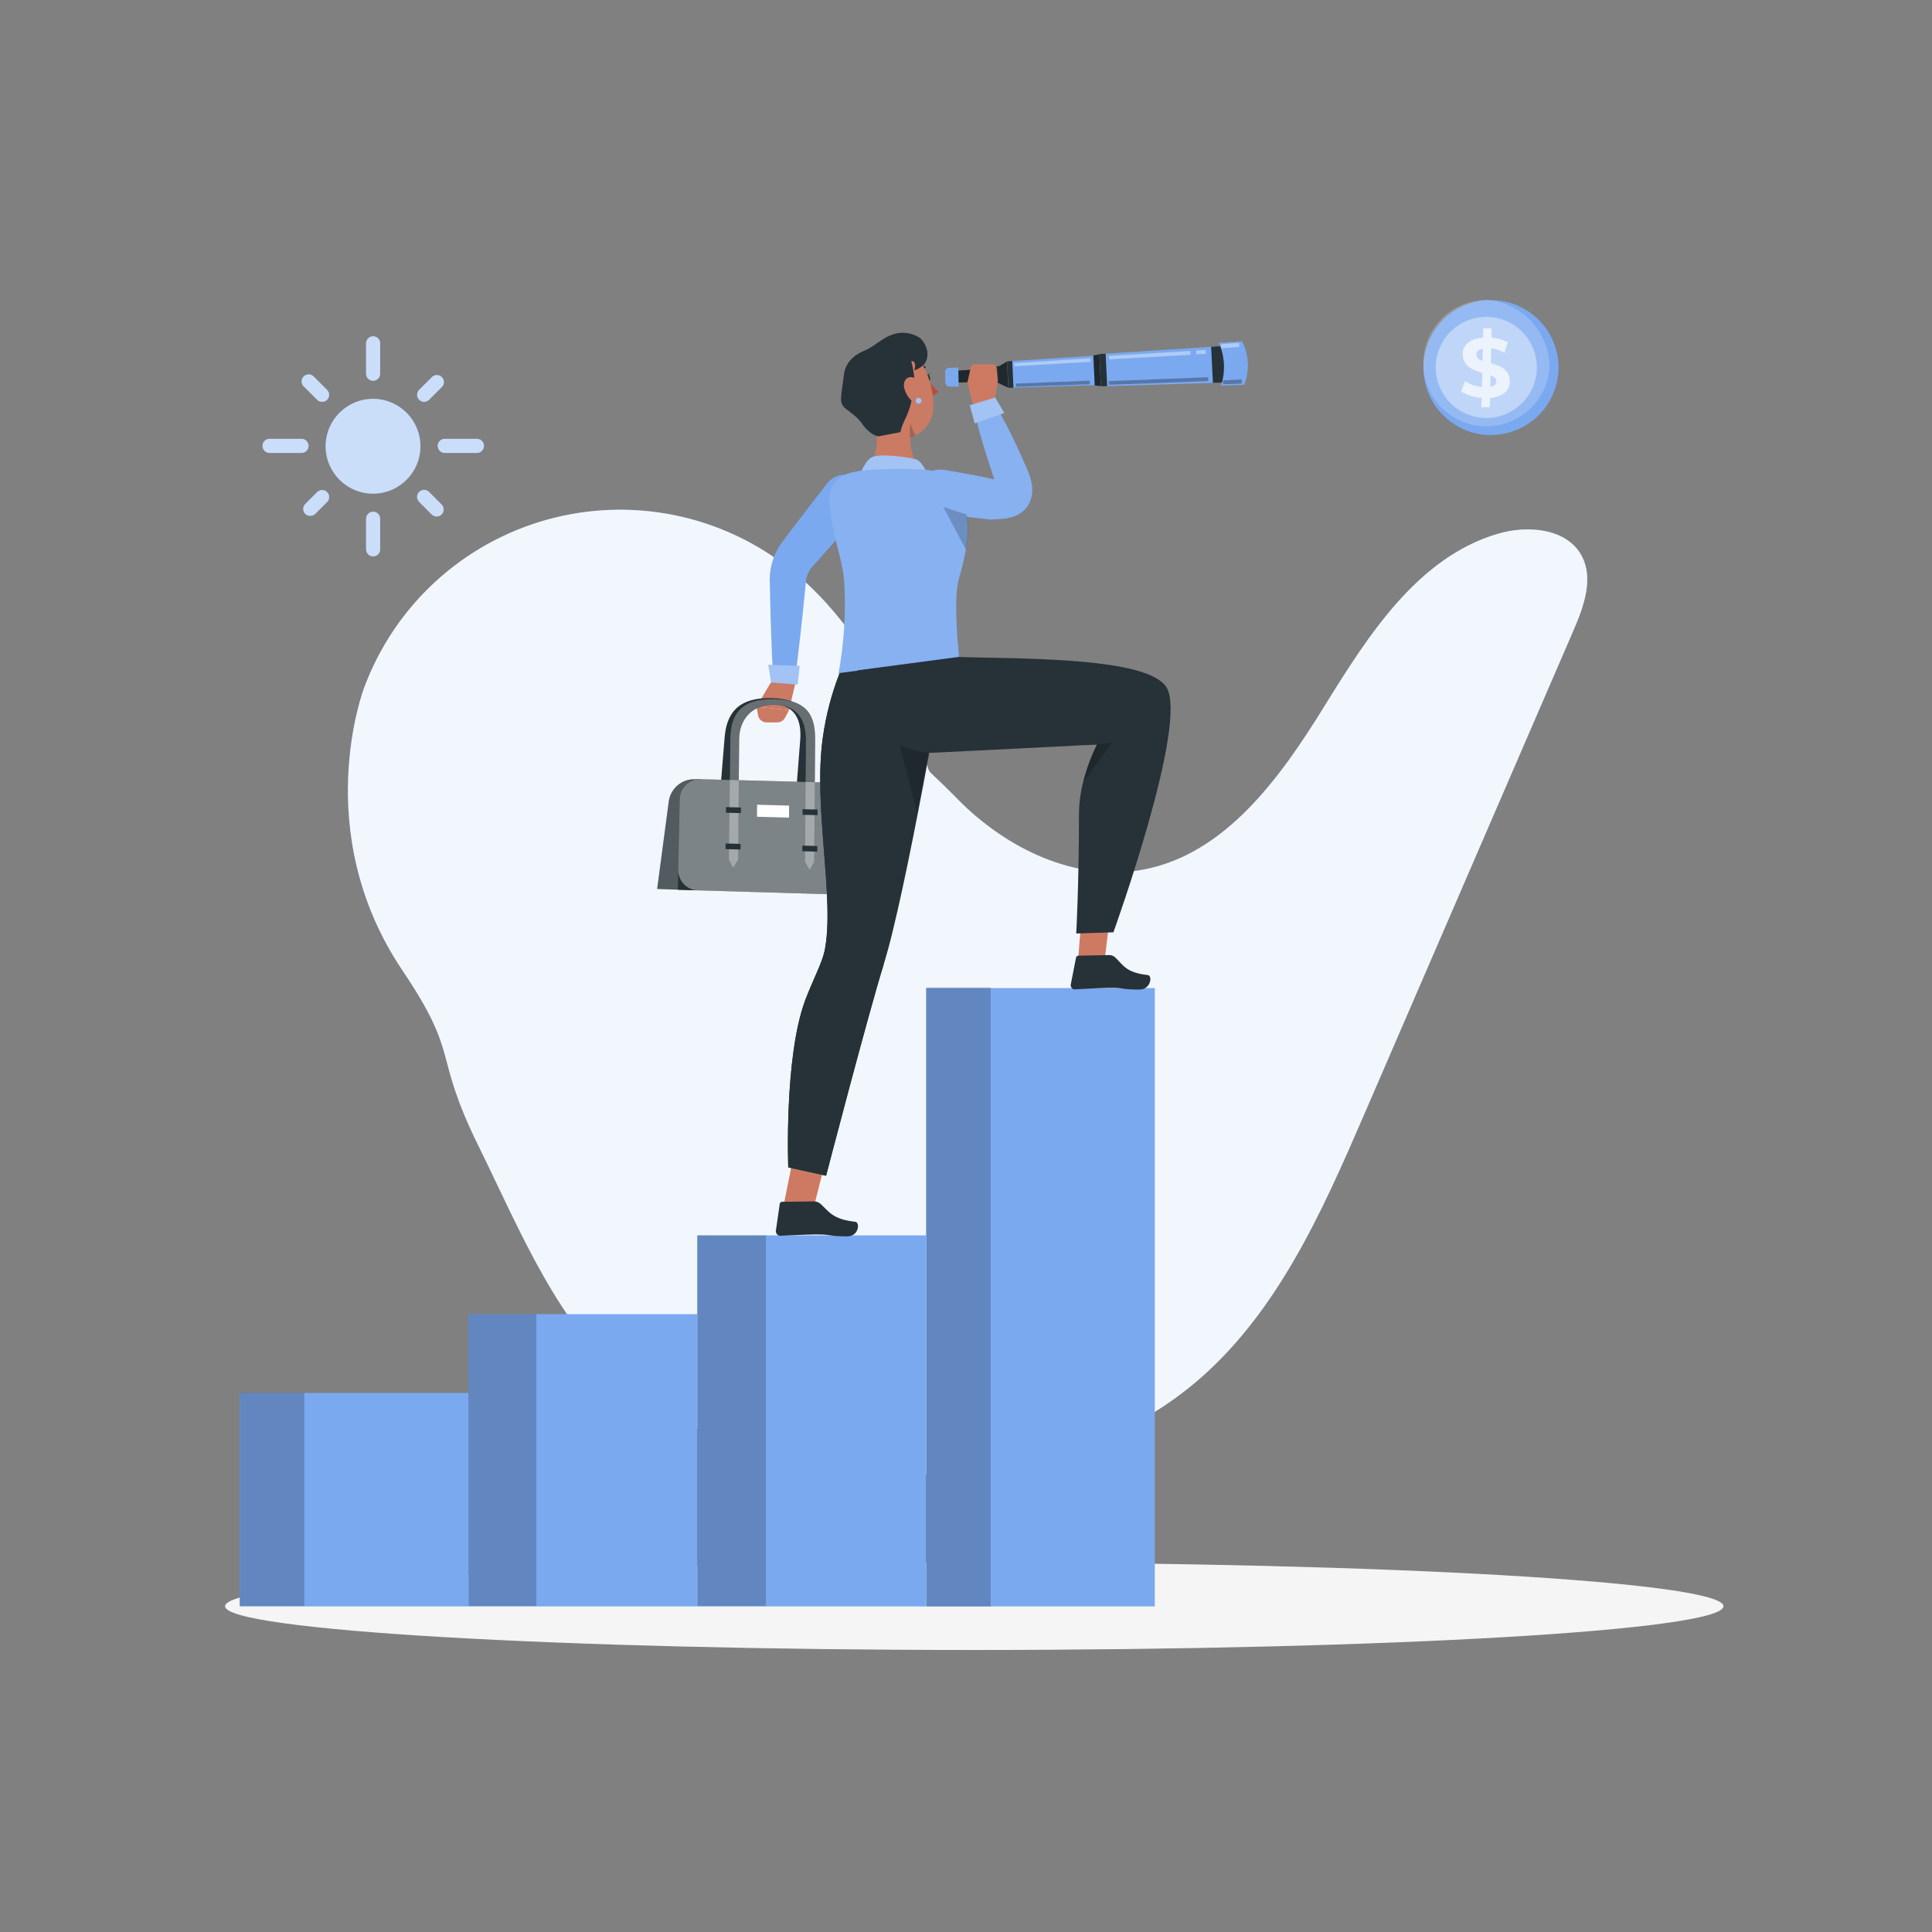 <svg width="140" height="140" viewBox="0 0 140 140" fill="none" xmlns="http://www.w3.org/2000/svg">
<rect x="0" y="0" width="140" height="140" fill="#808080" stroke="none"/>
<path d="M26.401 49.798C27.492 46.878 29.257 44.256 31.553 42.148C33.849 40.039 36.611 38.503 39.614 37.665C42.616 36.826 45.774 36.709 48.831 37.323C51.887 37.936 54.755 39.264 57.201 41.196C61.121 44.276 63.694 48.709 66.055 53.093C68.415 57.478 65.923 54.384 69.415 57.932C72.906 61.48 77.935 63.935 82.83 63.02C88.794 61.9 92.761 56.372 95.95 51.212C99.14 46.051 102.726 40.387 108.55 38.676C110.726 38.035 113.551 38.284 114.618 40.286C115.5 41.944 114.761 43.963 114.016 45.688C108.961 57.375 103.908 69.061 98.857 80.746C95.777 87.872 92.495 95.27 86.537 100.248C79.36 106.246 69.25 107.752 60.007 106.324C54.888 105.532 49.776 103.855 45.794 100.542C40.432 96.085 37.752 89.286 34.67 83.031C31.31 76.21 33.407 76.619 29.162 70.316C22.366 60.214 26.401 49.798 26.401 49.798Z" fill="#7AA9F0"/>
<g opacity="0.9">
<path d="M26.401 49.798C27.492 46.878 29.257 44.256 31.553 42.148C33.849 40.039 36.611 38.503 39.614 37.665C42.616 36.826 45.774 36.709 48.831 37.323C51.887 37.936 54.755 39.264 57.201 41.196C61.121 44.276 63.694 48.709 66.055 53.093C68.415 57.478 65.923 54.384 69.415 57.932C72.906 61.48 77.935 63.935 82.83 63.02C88.794 61.9 92.761 56.372 95.95 51.212C99.14 46.051 102.726 40.387 108.55 38.676C110.726 38.035 113.551 38.284 114.618 40.286C115.5 41.944 114.761 43.963 114.016 45.688C108.961 57.375 103.908 69.061 98.857 80.746C95.777 87.872 92.495 95.27 86.537 100.248C79.36 106.246 69.25 107.752 60.007 106.324C54.888 105.532 49.776 103.855 45.794 100.542C40.432 96.085 37.752 89.286 34.67 83.031C31.31 76.21 33.407 76.619 29.162 70.316C22.366 60.214 26.401 49.798 26.401 49.798Z" fill="white"/>
</g>
<path d="M31.049 109.449H29.277V109.519H31.049V109.449Z" fill="#EBEBEB"/>
<path d="M70.599 119.563C100.582 119.563 124.888 118.144 124.888 116.393C124.888 114.643 100.582 113.224 70.599 113.224C40.616 113.224 16.31 114.643 16.31 116.393C16.31 118.144 40.616 119.563 70.599 119.563Z" fill="#F5F5F5"/>
<path d="M112.938 26.622C112.938 27.921 112.422 29.167 111.504 30.085C110.585 31.004 109.34 31.52 108.041 31.52C107.932 31.52 107.822 31.52 107.713 31.52C106.475 31.436 105.314 30.884 104.466 29.977C103.619 29.07 103.147 27.875 103.147 26.634C103.147 25.392 103.619 24.197 104.466 23.29C105.314 22.383 106.475 21.832 107.713 21.748C107.822 21.748 107.932 21.748 108.041 21.748C109.336 21.748 110.578 22.261 111.496 23.174C112.413 24.088 112.932 25.328 112.938 26.622Z" fill="#7AA9F0"/>
<path opacity="0.2" d="M112.28 26.622C112.22 27.513 111.901 28.366 111.363 29.077C110.824 29.789 110.09 30.327 109.249 30.627C108.409 30.926 107.499 30.974 106.632 30.763C105.765 30.552 104.978 30.093 104.369 29.442C103.759 28.79 103.354 27.974 103.201 27.095C103.049 26.216 103.157 25.311 103.512 24.493C103.867 23.674 104.454 22.977 105.2 22.488C105.945 21.998 106.818 21.737 107.71 21.736C108.95 21.82 110.111 22.37 110.96 23.278C111.808 24.185 112.28 25.38 112.28 26.622Z" fill="white"/>
<path opacity="0.4" d="M111.086 28.025C111.86 26.157 110.973 24.014 109.104 23.24C107.235 22.466 105.093 23.354 104.319 25.222C103.545 27.091 104.432 29.233 106.301 30.008C108.17 30.782 110.312 29.894 111.086 28.025Z" fill="white"/>
<g opacity="0.7">
<path d="M109.388 27.401C109.53 28.213 108.973 28.753 107.971 28.84L107.954 29.509H107.344L107.36 28.84C106.837 28.801 106.33 28.64 105.879 28.37L106.159 27.614C106.529 27.853 106.95 28.002 107.388 28.048L107.414 27.017C106.817 26.846 106.156 26.622 106.014 25.897C105.874 25.085 106.439 24.539 107.464 24.466L107.481 23.794H108.088L108.08 24.461C108.493 24.495 108.894 24.613 109.259 24.808L109.021 25.561C108.726 25.388 108.398 25.28 108.058 25.245L108.035 26.32C108.623 26.482 109.264 26.701 109.388 27.401ZM107.428 26.146L107.45 25.27C107.114 25.337 106.952 25.525 106.988 25.757C107.024 25.99 107.192 26.057 107.428 26.146ZM108.43 27.56C108.399 27.384 108.24 27.28 108.013 27.194L107.993 28.034C108.31 27.961 108.469 27.793 108.43 27.56Z" fill="white"/>
</g>
<path d="M83.681 71.599H67.113V116.407H83.681V71.599Z" fill="#7AA9F0"/>
<path opacity="0.2" d="M71.792 71.554H67.11V116.416H71.792V71.554Z" fill="black"/>
<path d="M67.094 89.519H50.526V116.407H67.094V89.519Z" fill="#7AA9F0"/>
<path opacity="0.2" d="M55.504 89.519H50.526V116.379H55.504V89.519Z" fill="black"/>
<path d="M50.512 95.228H33.944V116.407H50.512V95.228Z" fill="#7AA9F0"/>
<path opacity="0.2" d="M38.872 95.228H33.944V116.379H38.872V95.228Z" fill="black"/>
<path d="M33.939 100.937H17.371V116.407H33.939V100.937Z" fill="#7AA9F0"/>
<path opacity="0.2" d="M22.056 100.923H17.374V116.379H22.056V100.923Z" fill="black"/>
<path d="M62.418 36.982C61.631 37.934 60.819 38.867 60.01 39.782L59.396 40.477L58.836 41.09C58.607 41.366 58.459 41.7 58.411 42.056L58.226 43.865C58.164 44.478 58.103 45.091 58.033 45.702C57.896 46.928 57.753 48.154 57.59 49.378C57.564 49.571 57.467 49.748 57.318 49.873C57.169 49.998 56.979 50.064 56.784 50.057C56.589 50.049 56.404 49.97 56.265 49.833C56.126 49.697 56.042 49.514 56.031 49.319C55.961 48.087 55.913 46.855 55.871 45.626C55.846 45.01 55.835 44.394 55.818 43.781L55.776 41.902C55.797 41.023 56.072 40.169 56.568 39.444L57.176 38.623L57.736 37.89C58.478 36.915 59.223 35.93 59.976 34.989C60.236 34.665 60.614 34.458 61.026 34.413C61.439 34.367 61.853 34.488 62.177 34.748C62.501 35.008 62.708 35.386 62.753 35.798C62.798 36.211 62.678 36.625 62.418 36.949V36.982Z" fill="#7AA9F0"/>
<path d="M55.846 49.473L54.821 51.212L57.179 51.45L57.593 49.686C57.605 49.636 57.607 49.585 57.598 49.535C57.589 49.485 57.571 49.437 57.543 49.394C57.515 49.351 57.479 49.315 57.437 49.286C57.394 49.258 57.346 49.239 57.296 49.23C57.05 49.172 56.796 49.164 56.547 49.206C56.298 49.248 56.06 49.339 55.846 49.473Z" fill="#CB7A63"/>
<path d="M54.821 51.212L54.93 51.825C54.956 51.972 55.032 52.106 55.147 52.202C55.261 52.297 55.406 52.35 55.555 52.349H56.322C56.437 52.348 56.55 52.317 56.648 52.258C56.747 52.199 56.828 52.114 56.882 52.013L57.182 51.453L54.821 51.212Z" fill="#CB7A63"/>
<path d="M55.678 48.171L57.946 48.25L57.8 49.605L55.885 49.456L55.678 48.171Z" fill="#7AA9F0"/>
<path opacity="0.3" d="M55.678 48.171L57.946 48.25L57.8 49.605L55.885 49.456L55.678 48.171Z" fill="white"/>
<path d="M57.96 62.395L57.588 62.955L57.308 62.376L57.988 53.584C58.094 52.184 57.624 51.038 55.885 50.996C54.258 50.957 53.273 52.069 53.158 53.463L52.447 62.239L52.058 62.798L51.792 62.222L52.508 53.449C52.64 51.828 53.348 50.526 55.919 50.588C58.489 50.649 58.766 51.988 58.64 53.603L57.96 62.395Z" fill="#263238"/>
<path d="M50.758 56.465H50.31C49.858 56.462 49.419 56.626 49.079 56.924C48.738 57.222 48.518 57.634 48.46 58.083L47.62 64.417L50.537 64.52L50.758 56.465Z" fill="#263238"/>
<path opacity="0.2" d="M50.758 56.465H50.31C49.858 56.462 49.419 56.626 49.079 56.924C48.738 57.222 48.518 57.634 48.46 58.083L47.62 64.417L50.537 64.52L50.758 56.465Z" fill="white"/>
<path d="M58.996 62.468L58.338 62.451L58.402 53.659C58.402 52.259 57.859 51.114 56.118 51.069C54.488 51.03 53.581 52.142 53.564 53.536L53.48 62.314L52.822 62.294L52.926 53.522C52.945 51.898 53.575 50.599 56.137 50.66C58.699 50.722 59.08 52.06 59.069 53.676L58.996 62.468Z" fill="#263238"/>
<path d="M62.087 64.862L49.123 64.476L49.246 57.94C49.247 57.744 49.287 57.549 49.364 57.368C49.44 57.187 49.552 57.023 49.693 56.886C49.834 56.748 50.001 56.64 50.183 56.568C50.366 56.496 50.562 56.461 50.758 56.465L60.2 56.711C60.718 56.73 61.209 56.95 61.568 57.325C61.926 57.7 62.125 58.2 62.121 58.719L62.087 64.862Z" fill="#263238"/>
<path opacity="0.4" d="M60.651 64.82L50.548 64.518C50.166 64.5 49.805 64.334 49.543 64.054C49.282 63.774 49.14 63.403 49.148 63.02L49.252 57.94C49.253 57.744 49.293 57.549 49.369 57.368C49.446 57.187 49.558 57.023 49.699 56.886C49.839 56.748 50.006 56.64 50.189 56.568C50.372 56.496 50.567 56.461 50.764 56.465L60.206 56.711C60.724 56.73 61.215 56.95 61.573 57.325C61.932 57.7 62.13 58.2 62.126 58.719L62.098 63.398C62.102 63.587 62.066 63.776 61.994 63.952C61.922 64.127 61.815 64.286 61.68 64.419C61.544 64.552 61.383 64.657 61.206 64.725C61.03 64.794 60.84 64.826 60.651 64.82Z" fill="white"/>
<g opacity="0.3">
<path d="M58.996 62.468L58.663 63.028L58.338 62.44L58.402 53.648C58.402 52.248 57.859 51.103 56.118 51.058C54.488 51.019 53.581 52.13 53.564 53.525L53.48 62.314L53.13 62.874L52.822 62.297L52.926 53.525C52.945 51.901 53.575 50.602 56.137 50.663C58.699 50.725 59.08 52.063 59.069 53.679L58.996 62.468Z" fill="white"/>
</g>
<path d="M53.687 58.92L52.606 58.892L52.612 58.486L53.693 58.514L53.687 58.92Z" fill="#263238"/>
<path d="M53.659 61.558L52.576 61.53L52.581 61.121L53.665 61.152L53.659 61.558Z" fill="#263238"/>
<path d="M59.242 59.072L58.156 59.041L58.159 58.635L59.245 58.663L59.242 59.072Z" fill="#263238"/>
<path d="M59.223 61.715L58.136 61.684L58.139 61.275L59.226 61.306L59.223 61.715Z" fill="#263238"/>
<path d="M57.173 59.248L54.855 59.184L54.863 58.313L57.182 58.377L57.173 59.248Z" fill="white"/>
<path d="M67.183 27.16C67.273 27.143 67.368 27.236 67.396 27.373C67.424 27.51 67.379 27.633 67.29 27.653C67.2 27.672 67.105 27.577 67.077 27.443C67.049 27.308 67.094 27.174 67.183 27.16Z" fill="#263238"/>
<path d="M67.2 27.272C67.294 27.221 67.369 27.139 67.41 27.04C67.334 27.111 67.234 27.151 67.13 27.152C67.15 27.165 67.167 27.183 67.179 27.204C67.191 27.225 67.198 27.248 67.2 27.272Z" fill="#263238"/>
<path d="M67.379 28.641C67.495 28.646 67.611 28.625 67.718 28.58C67.825 28.535 67.92 28.467 67.998 28.381C67.656 28.083 67.355 27.74 67.105 27.362L67.379 28.641Z" fill="#B74D3C"/>
<path d="M66.433 26.936C66.497 26.856 66.579 26.793 66.673 26.751C66.766 26.709 66.868 26.69 66.97 26.695H66.998C67.009 26.695 67.02 26.693 67.03 26.689C67.04 26.684 67.049 26.678 67.057 26.671C67.064 26.663 67.07 26.653 67.074 26.643C67.078 26.633 67.08 26.622 67.08 26.611C67.079 26.589 67.07 26.569 67.054 26.554C67.038 26.538 67.017 26.53 66.996 26.53C66.868 26.52 66.739 26.54 66.62 26.588C66.502 26.637 66.396 26.713 66.312 26.81C66.3 26.825 66.293 26.844 66.293 26.863C66.293 26.885 66.303 26.906 66.318 26.922C66.334 26.938 66.355 26.947 66.377 26.947C66.396 26.95 66.416 26.946 66.433 26.936Z" fill="#263238"/>
<path d="M65.582 35.028C63.252 35.053 62.894 33.785 62.894 33.785C63.588 33.107 63.622 31.864 63.473 30.755C63.661 31.017 63.895 31.242 64.165 31.419C64.725 31.786 65.932 31.198 65.932 31.198C65.932 31.198 65.932 31.402 65.948 31.702C65.985 32.427 66.144 33.701 66.805 33.9C66.805 33.9 68.149 35 65.582 35.028Z" fill="#CB7A63"/>
<path d="M65.965 31.385C65.943 31.492 65.918 31.601 65.901 31.713C65.892 31.715 65.882 31.715 65.873 31.713C65.583 31.784 65.282 31.793 64.988 31.741C64.694 31.688 64.415 31.575 64.168 31.408C63.896 31.233 63.66 31.007 63.473 30.744C63.437 30.464 63.386 30.184 63.336 29.938L65.873 31.338L65.965 31.385Z" fill="#CB7A63"/>
<path d="M67.634 29.484C67.627 29.885 67.519 30.277 67.318 30.624C67.118 30.971 66.832 31.261 66.489 31.466C66.316 31.576 66.127 31.657 65.929 31.707C65.92 31.709 65.91 31.709 65.901 31.707C65.611 31.778 65.31 31.788 65.016 31.735C64.722 31.683 64.443 31.569 64.196 31.402C63.924 31.227 63.688 31.002 63.501 30.738C63.045 30.111 62.854 29.277 62.527 28.101C62.416 27.721 62.404 27.318 62.492 26.932C62.581 26.546 62.766 26.189 63.031 25.895C63.296 25.601 63.632 25.379 64.007 25.251C64.382 25.123 64.783 25.093 65.173 25.164C66.92 25.494 67.67 27.91 67.634 29.484Z" fill="#CB7A63"/>
<path opacity="0.2" d="M66.36 31.514C66.236 31.602 66.096 31.665 65.948 31.702C65.932 31.402 65.934 31.198 65.932 31.198L65.965 30.677C65.965 30.677 66.24 31.514 66.36 31.514Z" fill="black"/>
<path d="M67.024 26.32C66.833 26.622 66.237 26.88 66.256 26.807C66.36 26.558 66.34 26.076 66.03 26.188C66.116 26.382 66.374 27.818 66.256 27.994C66.192 28.09 66.133 29.238 65.643 30.254C65.254 31.063 65.254 31.312 65.254 31.312L63.664 31.62C63.067 31.545 62.513 30.78 62.465 30.702C62.255 30.344 61.625 29.862 61.289 29.624C61.145 29.513 61.036 29.362 60.976 29.19C60.866 28.885 61.09 27.79 61.138 27.266C61.208 26.524 61.597 25.836 62.678 25.393C63.344 25.113 63.904 24.52 64.588 24.273C64.923 24.139 65.285 24.088 65.645 24.124C66.004 24.16 66.349 24.282 66.651 24.48C66.934 24.69 67.5 25.553 67.024 26.32Z" fill="#263238"/>
<path d="M66.192 27.353C66.682 27.499 66.937 28.221 66.959 28.678C66.982 29.184 66.646 29.518 66.203 29.165C65.87 28.904 65.632 28.541 65.526 28.132C65.408 27.636 65.702 27.21 66.192 27.353Z" fill="#CB7A63"/>
<path d="M66.783 29.042C66.782 29.098 66.759 29.152 66.719 29.192C66.678 29.232 66.624 29.255 66.567 29.255C66.511 29.255 66.457 29.232 66.417 29.192C66.377 29.152 66.354 29.098 66.354 29.042C66.354 28.985 66.377 28.93 66.417 28.89C66.456 28.85 66.51 28.827 66.567 28.826C66.624 28.827 66.679 28.85 66.719 28.89C66.759 28.93 66.782 28.985 66.783 29.042Z" fill="#7AA9F0"/>
<path opacity="0.3" d="M66.783 29.042C66.782 29.098 66.759 29.152 66.719 29.192C66.678 29.232 66.624 29.255 66.567 29.255C66.511 29.255 66.457 29.232 66.417 29.192C66.377 29.152 66.354 29.098 66.354 29.042C66.354 28.985 66.377 28.93 66.417 28.89C66.456 28.85 66.51 28.827 66.567 28.826C66.624 28.827 66.679 28.85 66.719 28.89C66.759 28.93 66.782 28.985 66.783 29.042Z" fill="white"/>
<path d="M62.227 34.625C62.227 34.625 62.588 33.505 63.134 33.155C63.68 32.805 66.077 33.155 66.452 33.317C66.828 33.48 67.2 34.328 67.2 34.328L62.227 34.625Z" fill="#7AA9F0"/>
<path opacity="0.3" d="M62.227 34.625C62.227 34.625 62.588 33.505 63.134 33.155C63.68 32.805 66.077 33.155 66.452 33.317C66.828 33.48 67.2 34.328 67.2 34.328L62.227 34.625Z" fill="white"/>
<path d="M67.698 34.16C67.401 34.092 67.1 34.041 66.797 34.009C65.511 33.947 64.223 33.961 62.938 34.051C62.476 34.09 62.018 34.167 61.569 34.283C61.125 34.39 60.733 34.651 60.464 35.02C60.195 35.388 60.065 35.841 60.099 36.297C60.29 38.917 61.062 40.457 61.177 42.176C61.305 44.4 61.165 46.631 60.76 48.821L62.524 49.101C64.924 49.078 67.296 48.571 69.496 47.611C69.496 47.611 69.04 43.456 69.479 41.958C70.68 37.864 69.899 37.218 69.664 36.047C69.567 35.57 69.327 35.134 68.975 34.797C68.624 34.46 68.179 34.238 67.698 34.16Z" fill="#7AA9F0"/>
<path opacity="0.1" d="M69.482 41.944C69.332 42.625 69.268 43.322 69.292 44.019C69.292 45.699 69.499 47.6 69.499 47.6C67.299 48.561 64.927 49.068 62.527 49.09L60.763 48.81C61.166 46.617 61.306 44.385 61.18 42.16C61.062 40.435 60.29 38.898 60.099 36.28C60.065 35.824 60.195 35.371 60.464 35.003C60.733 34.634 61.125 34.373 61.569 34.266C62.018 34.151 62.476 34.073 62.938 34.034C64.223 33.946 65.511 33.931 66.797 33.989C67.1 34.024 67.401 34.075 67.698 34.143C68.178 34.222 68.622 34.445 68.972 34.782C69.322 35.119 69.561 35.554 69.658 36.03C69.742 36.45 69.899 36.806 70.006 37.274C70.176 38.118 70.168 38.989 69.98 39.83C69.854 40.543 69.687 41.249 69.482 41.944Z" fill="white"/>
<path d="M68.205 34.023C68.849 34.112 69.488 34.241 70.126 34.348C70.764 34.454 71.403 34.6 72.038 34.737L71.809 34.717C72.089 34.717 72.344 34.751 72.5 34.762C72.576 34.762 72.629 34.762 72.61 34.779C72.59 34.796 72.568 34.796 72.526 34.824C72.454 34.862 72.39 34.912 72.335 34.972C72.224 35.079 72.152 35.222 72.134 35.375C72.134 35.44 72.153 35.423 72.156 35.375C72.16 35.209 72.142 35.044 72.103 34.883L72.131 34.964C71.808 34.03 71.504 33.09 71.221 32.144C70.941 31.195 70.686 30.237 70.501 29.252C70.471 29.092 70.498 28.927 70.576 28.784C70.655 28.642 70.781 28.532 70.933 28.472C71.084 28.413 71.252 28.409 71.406 28.46C71.56 28.512 71.692 28.615 71.778 28.753C72.31 29.593 72.769 30.481 73.214 31.366C73.66 32.251 74.054 33.147 74.46 34.051L74.491 34.135C74.621 34.453 74.714 34.785 74.771 35.123C74.809 35.375 74.809 35.631 74.771 35.882C74.708 36.286 74.519 36.659 74.231 36.949C74.082 37.095 73.912 37.218 73.727 37.313C73.586 37.385 73.437 37.442 73.284 37.484C73.074 37.541 72.858 37.58 72.64 37.599C72.29 37.632 72.033 37.632 71.8 37.646H71.764L71.571 37.624C70.924 37.556 70.277 37.478 69.633 37.397C68.989 37.316 68.345 37.226 67.704 37.117C67.323 37.022 66.992 36.788 66.776 36.461C66.559 36.134 66.474 35.738 66.536 35.35C66.598 34.963 66.803 34.613 67.11 34.37C67.418 34.127 67.806 34.008 68.197 34.037L68.205 34.023Z" fill="#7AA9F0"/>
<g opacity="0.1">
<path d="M68.205 34.023C68.849 34.112 69.488 34.241 70.126 34.348C70.764 34.454 71.403 34.6 72.038 34.737L71.809 34.717C72.089 34.717 72.344 34.751 72.5 34.762C72.576 34.762 72.629 34.762 72.61 34.779C72.59 34.796 72.568 34.796 72.526 34.824C72.454 34.862 72.39 34.912 72.335 34.972C72.224 35.079 72.152 35.222 72.134 35.375C72.134 35.44 72.153 35.423 72.156 35.375C72.16 35.209 72.142 35.044 72.103 34.883L72.131 34.964C71.808 34.03 71.504 33.09 71.221 32.144C70.941 31.195 70.686 30.237 70.501 29.252C70.471 29.092 70.498 28.927 70.576 28.784C70.655 28.642 70.781 28.532 70.933 28.472C71.084 28.413 71.252 28.409 71.406 28.46C71.56 28.512 71.692 28.615 71.778 28.753C72.31 29.593 72.769 30.481 73.214 31.366C73.66 32.251 74.054 33.147 74.46 34.051L74.491 34.135C74.621 34.453 74.714 34.785 74.771 35.123C74.809 35.375 74.809 35.631 74.771 35.882C74.708 36.286 74.519 36.659 74.231 36.949C74.082 37.095 73.912 37.218 73.727 37.313C73.586 37.385 73.437 37.442 73.284 37.484C73.074 37.541 72.858 37.58 72.64 37.599C72.29 37.632 72.033 37.632 71.8 37.646H71.764L71.571 37.624C70.924 37.556 70.277 37.478 69.633 37.397C68.989 37.316 68.345 37.226 67.704 37.117C67.323 37.022 66.992 36.788 66.776 36.461C66.559 36.134 66.474 35.738 66.536 35.35C66.598 34.963 66.803 34.613 67.11 34.37C67.418 34.127 67.806 34.008 68.197 34.037L68.205 34.023Z" fill="white"/>
</g>
<path d="M79.783 27.994L88.178 27.737L88.049 25.108L79.671 25.659L79.783 27.994Z" fill="#7AA9F0"/>
<path d="M73.438 28.095L80.228 27.877L80.125 25.721L73.349 26.158L73.438 28.095Z" fill="#7AA9F0"/>
<path d="M79.33 27.93L79.775 27.978L79.666 25.673L79.226 25.766L79.33 27.93Z" fill="#263238"/>
<path opacity="0.2" d="M79.33 27.93L79.775 27.978L79.666 25.673L79.226 25.766L79.33 27.93Z" fill="black"/>
<path d="M79.778 27.994L80.231 27.98L80.119 25.628L79.666 25.659L79.778 27.994Z" fill="#263238"/>
<path d="M72.386 27.776L73.058 28.09L72.971 26.2L72.33 26.575L72.386 27.776Z" fill="#263238"/>
<path d="M68.936 27.754L70.932 27.65L70.89 26.765L68.894 26.883L68.936 27.754Z" fill="#263238"/>
<path opacity="0.2" d="M68.936 27.754L70.932 27.65L70.89 26.765L68.894 26.883L68.936 27.754Z" fill="black"/>
<path d="M70.658 27.826L72.878 27.742L72.822 26.505L70.602 26.637L70.658 27.826Z" fill="#263238"/>
<path opacity="0.2" d="M72.386 27.776L73.058 28.09L72.971 26.2L72.33 26.575L72.386 27.776Z" fill="black"/>
<path d="M73.072 28.106L73.438 28.095L73.349 26.158L72.979 26.18L73.072 28.106Z" fill="#263238"/>
<path d="M87.892 27.745L89.211 27.698L89.079 25.057L87.763 25.125L87.892 27.745Z" fill="#263238"/>
<path d="M88.48 27.933L90.16 27.885L90.202 27.768C90.379 27.275 90.454 26.752 90.42 26.23C90.386 25.707 90.245 25.198 90.006 24.732L88.326 24.847L88.362 24.934C88.761 25.887 88.803 26.952 88.48 27.933Z" fill="#7AA9F0"/>
<g opacity="0.4">
<path d="M86.688 25.399L87.366 25.357L87.38 25.637L86.691 25.679C86.678 25.586 86.677 25.492 86.688 25.399Z" fill="white"/>
<path d="M86.276 25.43C86.266 25.523 86.266 25.616 86.276 25.71L80.388 26.04L80.36 25.788L86.276 25.43Z" fill="white"/>
</g>
<g opacity="0.4">
<path d="M73.492 26.309L73.503 26.544L79.041 26.216L79.027 25.959L73.492 26.309Z" fill="white"/>
</g>
<g opacity="0.4">
<path d="M88.474 24.937L88.491 25.231L89.804 25.144L89.79 24.845L88.474 24.937Z" fill="white"/>
</g>
<path opacity="0.3" d="M89.986 27.496C89.975 27.597 89.975 27.698 89.986 27.799L88.628 27.843L88.612 27.563L89.986 27.496Z" fill="black"/>
<path opacity="0.3" d="M87.553 27.334C87.541 27.427 87.541 27.521 87.553 27.614L80.36 27.882L80.346 27.619L87.553 27.334Z" fill="black"/>
<path opacity="0.3" d="M78.974 27.586C78.966 27.671 78.966 27.758 78.974 27.843L73.618 28.031V27.796L78.974 27.586Z" fill="black"/>
<path d="M68.488 26.916L68.505 27.756C68.51 27.827 68.542 27.892 68.594 27.94C68.646 27.988 68.714 28.014 68.785 28.014H69.471L69.443 26.631L68.757 26.656C68.688 26.659 68.622 26.687 68.573 26.735C68.523 26.783 68.493 26.848 68.488 26.916Z" fill="#7AA9F0"/>
<path d="M72.036 29.263L72.296 27.686C72.303 27.621 72.303 27.556 72.296 27.491L72.22 26.651C72.214 26.594 72.191 26.54 72.155 26.496C72.119 26.451 72.07 26.419 72.016 26.401H70.756C70.679 26.375 70.595 26.378 70.521 26.41C70.446 26.442 70.386 26.501 70.353 26.575L70.126 27.608C70.108 27.684 70.108 27.764 70.126 27.84L70.501 29.263C70.522 29.324 70.558 29.379 70.608 29.421C70.657 29.463 70.717 29.491 70.781 29.501H71.604C71.693 29.525 71.788 29.514 71.868 29.47C71.949 29.425 72.009 29.351 72.036 29.263Z" fill="#CE7A63"/>
<path d="M72.775 29.926L70.633 30.68L70.277 29.364L72.117 28.806L72.775 29.926Z" fill="#7AA9F0"/>
<path opacity="0.3" d="M72.775 29.926L70.633 30.68L70.277 29.364L72.117 28.806L72.775 29.926Z" fill="white"/>
<path opacity="0.2" d="M70 39.836L68.359 36.739L70.039 37.279C70.205 38.125 70.192 38.996 70 39.836Z" fill="black"/>
<path d="M78.448 65.54L78.106 69.748L80.021 69.784L80.548 65.45L78.448 65.54Z" fill="#CE7A63"/>
<path d="M80.324 69.208L78.142 69.252C78.101 69.254 78.061 69.27 78.03 69.298C77.999 69.326 77.979 69.363 77.972 69.404L77.596 71.319C77.578 71.397 77.59 71.48 77.631 71.55C77.673 71.619 77.74 71.67 77.818 71.691H77.879C78.666 71.66 79.366 71.602 80.346 71.582C81.502 71.56 81.211 71.714 82.572 71.708C83.39 71.708 83.53 70.7 83.182 70.658C81.589 70.473 81.421 69.964 80.8 69.364C80.668 69.252 80.497 69.196 80.324 69.208Z" fill="#263238"/>
<path d="M57.543 83.566L56.767 87.427L58.825 88.057L59.819 84.112L57.543 83.566Z" fill="#CE7A63"/>
<path d="M68.555 47.768C68.555 47.768 65.626 64.868 64.033 69.888C62.913 73.469 59.861 85.193 59.861 85.193L57.12 84.594C57.12 84.594 56.812 76.614 58.344 72.495C58.867 71.095 59.55 69.821 59.744 68.95C60.533 65.229 58.904 58.478 59.626 53.444C59.847 51.842 60.257 50.273 60.847 48.768L68.555 47.768Z" fill="#263238"/>
<path d="M64.033 69.899C62.913 73.481 59.861 85.204 59.861 85.204L57.12 84.594C57.12 84.594 56.812 76.614 58.344 72.495C58.867 71.095 59.55 69.821 59.744 68.95C60.533 65.229 58.904 58.478 59.626 53.444C59.847 51.842 60.257 50.273 60.847 48.768" fill="#263238"/>
<path opacity="0.2" d="M64.963 53.054L66.438 58.845L67.516 53.306L64.963 53.054Z" fill="black"/>
<path d="M80.682 67.558L77.988 67.645C77.988 67.645 78.187 64.12 78.187 58.965C78.194 58.198 78.294 57.435 78.484 56.692C78.716 55.743 79.053 54.824 79.489 53.95L78.708 53.99C77.185 54.068 67.743 54.55 67.558 54.55C67.418 54.536 66.559 54.651 65.022 53.9C62.163 52.5 62.135 48.58 62.135 48.58L69.496 47.6C69.496 47.6 69.616 47.623 71.389 47.653C76.762 47.746 83.364 47.953 84.524 49.798C86.153 52.394 80.682 67.558 80.682 67.558Z" fill="#263238"/>
<path d="M58.929 87.058L56.672 87.086C56.63 87.086 56.59 87.102 56.559 87.129C56.529 87.157 56.509 87.195 56.504 87.237L56.224 89.169C56.212 89.252 56.232 89.336 56.278 89.406C56.325 89.475 56.395 89.526 56.476 89.547H56.54C57.355 89.522 58.075 89.466 59.088 89.452C60.287 89.438 59.993 89.592 61.398 89.592C62.238 89.592 62.336 88.581 61.975 88.536C60.315 88.343 60.11 87.825 59.436 87.217C59.293 87.102 59.112 87.045 58.929 87.058Z" fill="#263238"/>
<path opacity="0.2" d="M78.484 56.706C78.716 55.757 79.053 54.838 79.489 53.965L78.708 54.004C78.685 53.995 78.66 53.99 78.635 53.99L80.595 53.825L78.484 56.706Z" fill="black"/>
<path d="M27.031 35.773C28.929 35.773 30.467 34.235 30.467 32.337C30.467 30.44 28.929 28.902 27.031 28.902C25.134 28.902 23.596 30.44 23.596 32.337C23.596 34.235 25.134 35.773 27.031 35.773Z" fill="#7AA9F0"/>
<path opacity="0.6" d="M27.031 35.773C28.929 35.773 30.467 34.235 30.467 32.337C30.467 30.44 28.929 28.902 27.031 28.902C25.134 28.902 23.596 30.44 23.596 32.337C23.596 34.235 25.134 35.773 27.031 35.773Z" fill="white"/>
<path d="M27.037 27.594C26.901 27.593 26.772 27.539 26.676 27.443C26.581 27.347 26.527 27.217 26.527 27.082V24.842C26.537 24.713 26.595 24.592 26.689 24.504C26.784 24.416 26.909 24.367 27.038 24.367C27.168 24.367 27.292 24.416 27.387 24.504C27.482 24.592 27.54 24.713 27.549 24.842V27.082C27.549 27.218 27.495 27.348 27.399 27.444C27.303 27.54 27.173 27.594 27.037 27.594Z" fill="#7AA9F0"/>
<path d="M27.037 40.32C26.902 40.319 26.773 40.265 26.677 40.17C26.582 40.075 26.528 39.945 26.527 39.81V37.554C26.537 37.425 26.595 37.304 26.689 37.216C26.784 37.128 26.909 37.079 27.038 37.079C27.168 37.079 27.292 37.128 27.387 37.216C27.482 37.304 27.54 37.425 27.549 37.554V39.81C27.549 39.946 27.494 40.075 27.398 40.171C27.302 40.267 27.172 40.32 27.037 40.32Z" fill="#7AA9F0"/>
<path d="M23.341 29.12C23.274 29.12 23.207 29.107 23.145 29.081C23.083 29.055 23.027 29.017 22.98 28.969L22.005 28C21.958 27.953 21.92 27.896 21.895 27.834C21.869 27.772 21.856 27.706 21.856 27.639C21.856 27.572 21.869 27.505 21.895 27.443C21.92 27.381 21.958 27.325 22.005 27.278C22.053 27.23 22.109 27.193 22.171 27.167C22.233 27.141 22.299 27.128 22.366 27.128C22.433 27.128 22.5 27.141 22.562 27.167C22.624 27.193 22.68 27.23 22.728 27.278L23.702 28.252C23.797 28.348 23.851 28.478 23.851 28.613C23.851 28.749 23.797 28.878 23.702 28.974C23.654 29.021 23.598 29.058 23.536 29.083C23.474 29.108 23.408 29.121 23.341 29.12Z" fill="#7AA9F0"/>
<path d="M31.64 37.428C31.505 37.427 31.375 37.374 31.279 37.279L30.372 36.369C30.276 36.273 30.222 36.144 30.222 36.008C30.222 35.873 30.276 35.743 30.372 35.647C30.467 35.551 30.597 35.497 30.733 35.497C30.868 35.497 30.998 35.551 31.094 35.647L32.001 36.557C32.073 36.628 32.122 36.719 32.141 36.818C32.161 36.917 32.151 37.02 32.112 37.113C32.074 37.207 32.008 37.286 31.924 37.342C31.84 37.398 31.741 37.428 31.64 37.428Z" fill="#7AA9F0"/>
<path d="M21.809 32.822H19.569C19.499 32.827 19.428 32.818 19.362 32.794C19.295 32.771 19.234 32.734 19.183 32.686C19.131 32.638 19.09 32.58 19.062 32.515C19.034 32.451 19.019 32.381 19.019 32.311C19.019 32.24 19.034 32.17 19.062 32.106C19.09 32.041 19.131 31.983 19.183 31.935C19.234 31.887 19.295 31.85 19.362 31.827C19.428 31.804 19.499 31.794 19.569 31.8H21.809C21.88 31.794 21.95 31.804 22.017 31.827C22.083 31.85 22.144 31.887 22.196 31.935C22.247 31.983 22.289 32.041 22.317 32.106C22.345 32.17 22.36 32.24 22.36 32.311C22.36 32.381 22.345 32.451 22.317 32.515C22.289 32.58 22.247 32.638 22.196 32.686C22.144 32.734 22.083 32.771 22.017 32.794C21.95 32.818 21.88 32.827 21.809 32.822Z" fill="#7AA9F0"/>
<path d="M34.521 32.822H32.267C32.197 32.827 32.126 32.818 32.06 32.794C31.993 32.771 31.932 32.734 31.881 32.686C31.829 32.638 31.788 32.58 31.76 32.515C31.732 32.451 31.717 32.381 31.717 32.311C31.717 32.24 31.732 32.17 31.76 32.106C31.788 32.041 31.829 31.983 31.881 31.935C31.932 31.887 31.993 31.85 32.06 31.827C32.126 31.804 32.197 31.794 32.267 31.8H34.521C34.592 31.794 34.662 31.804 34.729 31.827C34.795 31.85 34.856 31.887 34.908 31.935C34.959 31.983 35.001 32.041 35.029 32.106C35.057 32.17 35.072 32.24 35.072 32.311C35.072 32.381 35.057 32.451 35.029 32.515C35.001 32.58 34.959 32.638 34.908 32.686C34.856 32.734 34.795 32.771 34.729 32.794C34.662 32.818 34.592 32.827 34.521 32.822Z" fill="#7AA9F0"/>
<path d="M22.481 37.38C22.347 37.383 22.217 37.333 22.12 37.24C22.025 37.144 21.971 37.014 21.971 36.879C21.971 36.743 22.025 36.614 22.12 36.518L22.98 35.658C23.075 35.562 23.205 35.508 23.341 35.508C23.476 35.508 23.606 35.562 23.702 35.658C23.798 35.754 23.852 35.884 23.852 36.019C23.852 36.155 23.798 36.285 23.702 36.38L22.842 37.24C22.745 37.333 22.615 37.383 22.481 37.38Z" fill="#7AA9F0"/>
<path d="M30.736 29.12C30.668 29.12 30.602 29.107 30.54 29.081C30.478 29.055 30.421 29.017 30.374 28.969C30.279 28.873 30.225 28.743 30.225 28.608C30.225 28.472 30.279 28.343 30.374 28.247L31.296 27.325C31.391 27.23 31.521 27.176 31.657 27.176C31.792 27.176 31.922 27.23 32.018 27.325C32.114 27.421 32.168 27.551 32.168 27.686C32.168 27.822 32.114 27.952 32.018 28.048L31.097 28.969C31.001 29.065 30.871 29.119 30.736 29.12Z" fill="#7AA9F0"/>
<g opacity="0.6">
<path d="M27.037 27.594C26.901 27.593 26.772 27.539 26.676 27.443C26.581 27.347 26.527 27.217 26.527 27.082V24.842C26.537 24.713 26.595 24.592 26.689 24.504C26.784 24.416 26.909 24.367 27.038 24.367C27.168 24.367 27.292 24.416 27.387 24.504C27.482 24.592 27.54 24.713 27.549 24.842V27.082C27.549 27.218 27.495 27.348 27.399 27.444C27.303 27.54 27.173 27.594 27.037 27.594Z" fill="white"/>
<path d="M27.037 40.32C26.902 40.319 26.773 40.265 26.677 40.17C26.582 40.075 26.528 39.945 26.527 39.81V37.554C26.537 37.425 26.595 37.304 26.689 37.216C26.784 37.128 26.909 37.079 27.038 37.079C27.168 37.079 27.292 37.128 27.387 37.216C27.482 37.304 27.54 37.425 27.549 37.554V39.81C27.549 39.946 27.494 40.075 27.398 40.171C27.302 40.267 27.172 40.32 27.037 40.32Z" fill="white"/>
<path d="M23.341 29.12C23.274 29.12 23.207 29.107 23.145 29.081C23.083 29.055 23.027 29.017 22.98 28.969L22.005 28C21.958 27.953 21.92 27.896 21.895 27.834C21.869 27.772 21.856 27.706 21.856 27.639C21.856 27.572 21.869 27.505 21.895 27.443C21.92 27.381 21.958 27.325 22.005 27.278C22.053 27.23 22.109 27.193 22.171 27.167C22.233 27.141 22.299 27.128 22.366 27.128C22.433 27.128 22.5 27.141 22.562 27.167C22.624 27.193 22.68 27.23 22.728 27.278L23.702 28.252C23.797 28.348 23.851 28.478 23.851 28.613C23.851 28.749 23.797 28.878 23.702 28.974C23.654 29.021 23.598 29.058 23.536 29.083C23.474 29.108 23.408 29.121 23.341 29.12Z" fill="white"/>
<path d="M31.64 37.428C31.505 37.427 31.375 37.374 31.279 37.279L30.372 36.369C30.276 36.273 30.222 36.144 30.222 36.008C30.222 35.873 30.276 35.743 30.372 35.647C30.467 35.551 30.597 35.497 30.733 35.497C30.868 35.497 30.998 35.551 31.094 35.647L32.001 36.557C32.073 36.628 32.122 36.719 32.141 36.818C32.161 36.917 32.151 37.02 32.112 37.113C32.074 37.207 32.008 37.286 31.924 37.342C31.84 37.398 31.741 37.428 31.64 37.428Z" fill="white"/>
<path d="M21.809 32.822H19.569C19.499 32.827 19.428 32.818 19.362 32.794C19.295 32.771 19.234 32.734 19.183 32.686C19.131 32.638 19.09 32.58 19.062 32.515C19.034 32.451 19.019 32.381 19.019 32.311C19.019 32.24 19.034 32.17 19.062 32.106C19.09 32.041 19.131 31.983 19.183 31.935C19.234 31.887 19.295 31.85 19.362 31.827C19.428 31.804 19.499 31.794 19.569 31.8H21.809C21.88 31.794 21.95 31.804 22.017 31.827C22.083 31.85 22.144 31.887 22.196 31.935C22.247 31.983 22.289 32.041 22.317 32.106C22.345 32.17 22.36 32.24 22.36 32.311C22.36 32.381 22.345 32.451 22.317 32.515C22.289 32.58 22.247 32.638 22.196 32.686C22.144 32.734 22.083 32.771 22.017 32.794C21.95 32.818 21.88 32.827 21.809 32.822Z" fill="white"/>
<path d="M34.521 32.822H32.267C32.197 32.827 32.126 32.818 32.06 32.794C31.993 32.771 31.932 32.734 31.881 32.686C31.829 32.638 31.788 32.58 31.76 32.515C31.732 32.451 31.717 32.381 31.717 32.311C31.717 32.24 31.732 32.17 31.76 32.106C31.788 32.041 31.829 31.983 31.881 31.935C31.932 31.887 31.993 31.85 32.06 31.827C32.126 31.804 32.197 31.794 32.267 31.8H34.521C34.592 31.794 34.662 31.804 34.729 31.827C34.795 31.85 34.856 31.887 34.908 31.935C34.959 31.983 35.001 32.041 35.029 32.106C35.057 32.17 35.072 32.24 35.072 32.311C35.072 32.381 35.057 32.451 35.029 32.515C35.001 32.58 34.959 32.638 34.908 32.686C34.856 32.734 34.795 32.771 34.729 32.794C34.662 32.818 34.592 32.827 34.521 32.822Z" fill="white"/>
<path d="M22.481 37.38C22.347 37.383 22.217 37.333 22.12 37.24C22.025 37.144 21.971 37.014 21.971 36.879C21.971 36.743 22.025 36.614 22.12 36.518L22.98 35.658C23.075 35.562 23.205 35.508 23.341 35.508C23.476 35.508 23.606 35.562 23.702 35.658C23.798 35.754 23.852 35.884 23.852 36.019C23.852 36.155 23.798 36.285 23.702 36.38L22.842 37.24C22.745 37.333 22.615 37.383 22.481 37.38Z" fill="white"/>
<path d="M30.736 29.12C30.668 29.12 30.602 29.107 30.54 29.081C30.478 29.055 30.421 29.017 30.374 28.969C30.279 28.873 30.225 28.743 30.225 28.608C30.225 28.472 30.279 28.343 30.374 28.247L31.296 27.325C31.391 27.23 31.521 27.176 31.657 27.176C31.792 27.176 31.922 27.23 32.018 27.325C32.114 27.421 32.168 27.551 32.168 27.686C32.168 27.822 32.114 27.952 32.018 28.048L31.097 28.969C31.001 29.065 30.871 29.119 30.736 29.12Z" fill="white"/>
</g>
</svg>
